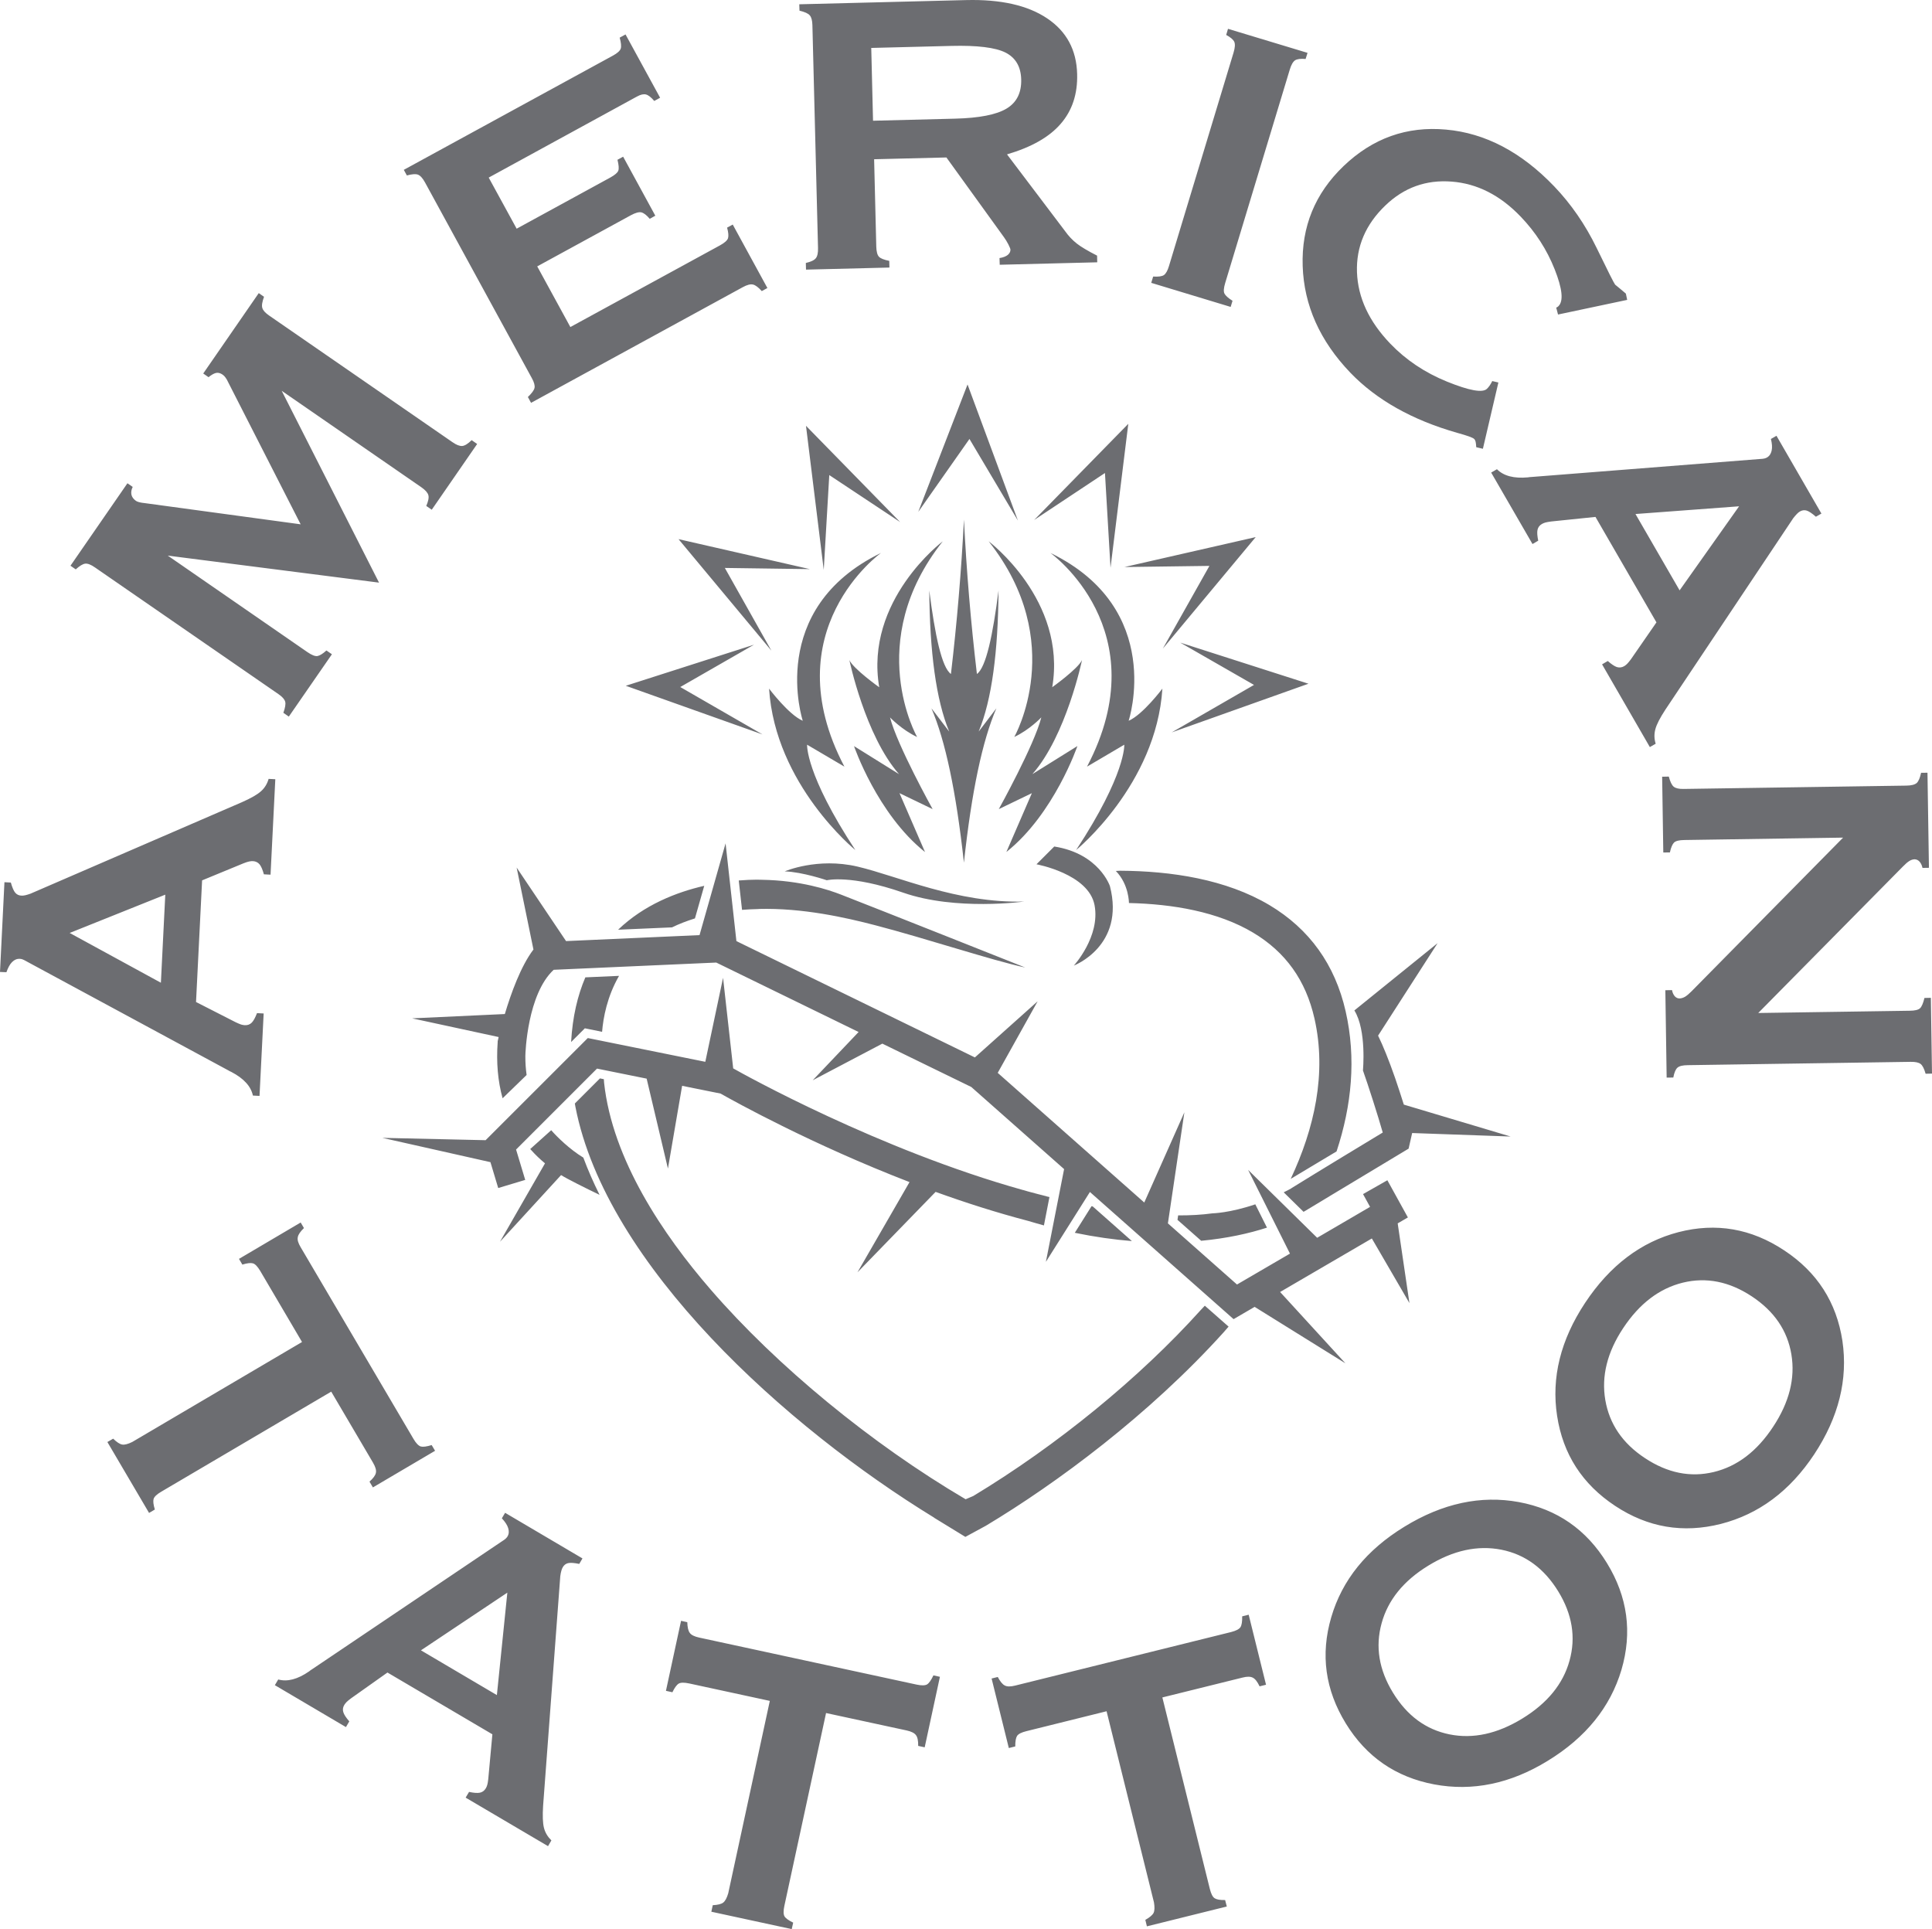 <?xml version="1.0" encoding="utf-8"?>
<!-- Generator: Adobe Illustrator 16.0.0, SVG Export Plug-In . SVG Version: 6.00 Build 0)  -->
<!DOCTYPE svg PUBLIC "-//W3C//DTD SVG 1.1//EN" "http://www.w3.org/Graphics/SVG/1.1/DTD/svg11.dtd">
<svg version="1.1" id="Layer_1" xmlns="http://www.w3.org/2000/svg" xmlns:xlink="http://www.w3.org/1999/xlink" x="0px" y="0px"
	 width="72.59px" height="72.479px" viewBox="0 0 72.59 72.479" enable-background="new 0 0 72.59 72.479" xml:space="preserve">
<path fill-rule="evenodd" clip-rule="evenodd" fill="#6C6D71" d="M36.217,32.411c0.292-2.697,0.697-4.585,1.219-5.799
	c-0.221,0.291-0.444,0.582-0.665,0.874c0.495-1.194,0.729-2.997,0.747-5.303c-0.213,1.672-0.469,2.896-0.813,3.139
	c-0.229-1.935-0.391-3.867-0.487-5.802c-0.099,1.935-0.261,3.867-0.489,5.802c-0.345-0.243-0.601-1.467-0.814-3.139
	c0.019,2.306,0.253,4.108,0.749,5.303c-0.222-0.292-0.446-0.583-0.667-0.874C35.517,27.826,35.921,29.714,36.217,32.411
	L36.217,32.411z M69.25,31.47l-5.965,0.09c-0.195,0.003-0.32,0.033-0.387,0.095c-0.061,0.062-0.115,0.183-0.156,0.371l-0.248,0.003
	l-0.043-2.847l0.25-0.005c0.053,0.197,0.115,0.325,0.186,0.381c0.074,0.059,0.195,0.086,0.369,0.083l8.373-0.125
	c0.186-0.003,0.313-0.035,0.387-0.098c0.068-0.064,0.123-0.191,0.164-0.383l0.24-0.003l0.055,3.572l-0.242,0.004
	c-0.02-0.096-0.057-0.172-0.104-0.228c-0.051-0.06-0.111-0.091-0.189-0.096c-0.064,0.002-0.137,0.021-0.201,0.064
	c-0.068,0.041-0.15,0.112-0.246,0.212l-5.432,5.499l5.695-0.085c0.193-0.002,0.32-0.033,0.385-0.094
	c0.063-0.058,0.117-0.188,0.166-0.386l0.24-0.005l0.043,2.847l-0.24,0.005c-0.055-0.193-0.117-0.316-0.193-0.371
	c-0.072-0.053-0.195-0.079-0.371-0.076l-8.375,0.125c-0.188,0.002-0.313,0.032-0.385,0.094c-0.068,0.061-0.121,0.183-0.156,0.371
	l-0.25,0.002l-0.049-3.283l0.25-0.004c0.02,0.102,0.057,0.177,0.105,0.232c0.051,0.055,0.109,0.081,0.178,0.081
	c0.066-0.002,0.135-0.022,0.207-0.063c0.07-0.043,0.15-0.11,0.242-0.203L69.25,31.47L69.25,31.47z M56.027,17.755l0.217-0.126
	c0.252,0.253,0.639,0.354,1.16,0.306c0.047-0.008,0.092-0.013,0.131-0.014l8.563-0.674c0.094-0.004,0.16-0.012,0.195-0.021
	c0.035-0.009,0.064-0.02,0.092-0.035c0.098-0.055,0.154-0.144,0.18-0.261c0.027-0.118,0.016-0.265-0.027-0.438l0.209-0.119
	l1.688,2.922l-0.207,0.119c-0.148-0.129-0.262-0.206-0.35-0.232c-0.084-0.025-0.17-0.012-0.248,0.033
	c-0.039,0.022-0.076,0.052-0.117,0.095c-0.039,0.041-0.086,0.093-0.135,0.157l-4.803,7.191c-0.203,0.311-0.332,0.557-0.379,0.739
	c-0.049,0.182-0.045,0.361,0.012,0.546l-0.219,0.125l-1.795-3.108l0.215-0.126c0.137,0.122,0.25,0.197,0.34,0.228
	c0.094,0.027,0.184,0.019,0.277-0.034c0.035-0.021,0.072-0.05,0.109-0.086c0.035-0.035,0.082-0.093,0.139-0.167l0.963-1.392
	l-2.291-3.962l-1.668,0.172c-0.09,0.013-0.164,0.025-0.211,0.038c-0.051,0.015-0.096,0.033-0.131,0.054
	c-0.094,0.054-0.146,0.125-0.168,0.222c-0.02,0.092-0.01,0.229,0.027,0.407l-0.215,0.126L56.027,17.755L56.027,17.755z
	 M65.342,19.022l-3.893,0.29l1.658,2.868L65.342,19.022L65.342,19.022z M56.068,14.317c-0.033,0.067-0.066,0.123-0.1,0.173
	c-0.035,0.048-0.068,0.089-0.1,0.118c-0.164,0.159-0.662,0.069-1.498-0.269c-0.836-0.34-1.545-0.814-2.133-1.427
	c-0.801-0.834-1.217-1.729-1.252-2.686c-0.033-0.955,0.322-1.792,1.066-2.506c0.701-0.674,1.529-0.972,2.492-0.897
	c0.957,0.073,1.82,0.511,2.59,1.313c0.563,0.586,0.988,1.246,1.279,1.98s0.34,1.199,0.139,1.391
	c-0.018,0.017-0.033,0.027-0.045,0.033c-0.01,0.007-0.021,0.014-0.035,0.018l0.068,0.259l2.598-0.55l-0.049-0.236
	c-0.084-0.069-0.154-0.129-0.219-0.185c-0.064-0.053-0.125-0.103-0.184-0.151c-0.037-0.041-0.27-0.503-0.697-1.383
	c-0.428-0.879-0.959-1.647-1.592-2.309c-1.234-1.289-2.592-2.003-4.064-2.134c-1.475-0.135-2.756,0.323-3.852,1.372
	c-1.072,1.028-1.584,2.279-1.535,3.755c0.049,1.475,0.646,2.812,1.791,4.007c0.986,1.025,2.328,1.779,4.021,2.261
	c0.369,0.102,0.58,0.176,0.633,0.23c0.025,0.024,0.041,0.061,0.053,0.104c0.01,0.038,0.016,0.109,0.023,0.204l0.25,0.059l0.582-2.49
	L56.068,14.317L56.068,14.317z M46.033,10.635c-0.055,0.185-0.066,0.313-0.027,0.396c0.041,0.076,0.139,0.167,0.303,0.27l-0.07,0.23
	l-2.984-0.904l0.072-0.237c0.197,0.013,0.332-0.006,0.406-0.056c0.074-0.056,0.137-0.165,0.188-0.338l2.426-8.017
	c0.055-0.185,0.066-0.317,0.029-0.405c-0.037-0.083-0.137-0.171-0.305-0.261l0.068-0.23l2.988,0.903l-0.072,0.23
	c-0.184-0.016-0.314,0-0.395,0.049c-0.078,0.053-0.146,0.168-0.201,0.353L46.033,10.635L46.033,10.635z M30.284,10.13l-0.007-0.25
	c0.189-0.044,0.313-0.101,0.375-0.178c0.06-0.075,0.088-0.201,0.083-0.383l-0.211-8.372c-0.005-0.175-0.035-0.297-0.098-0.369
	c-0.059-0.073-0.191-0.13-0.387-0.177l-0.008-0.24L36.3,0.003c1.298-0.032,2.312,0.196,3.042,0.686
	c0.73,0.488,1.107,1.188,1.129,2.095c0.02,0.748-0.186,1.37-0.617,1.867c-0.428,0.498-1.102,0.88-2.018,1.149l2.184,2.887
	c0.127,0.179,0.27,0.33,0.432,0.459c0.162,0.128,0.42,0.281,0.768,0.458l0.006,0.251l-3.664,0.092l-0.008-0.251
	c0.137-0.021,0.24-0.063,0.309-0.117c0.072-0.06,0.105-0.126,0.102-0.209c0-0.016-0.025-0.078-0.076-0.183
	c-0.053-0.102-0.109-0.195-0.166-0.273l-2.164-2.998l-2.716,0.067l0.081,3.282c0.006,0.188,0.038,0.313,0.099,0.379
	c0.06,0.066,0.19,0.117,0.389,0.157l0.006,0.251L30.284,10.13L30.284,10.13z M35.739,1.725l-3.004,0.076l0.067,2.735l3.081-0.078
	c0.91-0.023,1.554-0.149,1.935-0.378c0.381-0.228,0.564-0.595,0.551-1.095c-0.012-0.48-0.209-0.817-0.592-1.011
	C37.396,1.784,36.717,1.7,35.739,1.725L35.739,1.725z M27.049,9.22c0.175-0.097,0.274-0.184,0.304-0.268
	c0.027-0.084,0.016-0.217-0.034-0.4l0.212-0.115l1.302,2.384l-0.211,0.116c-0.126-0.141-0.237-0.225-0.329-0.246
	c-0.096-0.023-0.222,0.009-0.386,0.099l-7.954,4.345l-0.119-0.219c0.147-0.14,0.232-0.256,0.25-0.343
	c0.017-0.093-0.016-0.212-0.1-0.364L15.97,6.856c-0.09-0.164-0.178-0.26-0.268-0.295c-0.087-0.031-0.227-0.02-0.415,0.031
	l-0.115-0.211l7.856-4.291c0.17-0.092,0.266-0.181,0.295-0.265c0.026-0.086,0.012-0.224-0.04-0.411l0.22-0.12l1.299,2.378
	l-0.22,0.121c-0.12-0.141-0.222-0.221-0.313-0.244c-0.086-0.021-0.197,0.002-0.318,0.069l-0.068,0.036l-5.521,3.018l1.05,1.92
	l3.519-1.922c0.173-0.096,0.274-0.183,0.301-0.26c0.028-0.08,0.016-0.213-0.032-0.407l0.213-0.116l1.209,2.217l-0.21,0.117
	c-0.119-0.141-0.225-0.221-0.316-0.243c-0.093-0.019-0.222,0.017-0.391,0.108l-3.52,1.922l1.245,2.279L27.049,9.22L27.049,9.22z
	 M10.852,26.923l1.619-2.342l-0.206-0.142c-0.143,0.129-0.256,0.196-0.342,0.21c-0.089,0.011-0.209-0.037-0.369-0.146l-5.25-3.628
	l7.937,1.015l-3.657-7.207l5.25,3.626c0.148,0.104,0.234,0.201,0.26,0.293c0.027,0.095-0.002,0.229-0.078,0.407l0.206,0.142
	l1.706-2.47l-0.207-0.144c-0.139,0.136-0.255,0.21-0.354,0.219c-0.093,0.007-0.216-0.037-0.364-0.141l-6.892-4.76
	c-0.143-0.099-0.229-0.192-0.255-0.284c-0.03-0.089-0.005-0.23,0.064-0.421l-0.198-0.137l-2.086,3.02l0.198,0.138
	c0.118-0.093,0.213-0.146,0.292-0.161c0.074-0.013,0.156,0.008,0.236,0.064c0.041,0.028,0.078,0.064,0.109,0.109
	c0.034,0.043,0.073,0.111,0.115,0.203l2.71,5.313l-5.832-0.793c-0.031-0.006-0.074-0.012-0.125-0.016
	c-0.107-0.017-0.184-0.04-0.231-0.072c-0.09-0.063-0.148-0.141-0.169-0.229c-0.019-0.089-0.006-0.189,0.047-0.295l-0.198-0.137
	l-2.14,3.098l0.198,0.137c0.144-0.13,0.263-0.203,0.356-0.215c0.095-0.01,0.216,0.037,0.37,0.145l6.893,4.759
	c0.142,0.099,0.225,0.19,0.25,0.282c0.025,0.086,0,0.228-0.068,0.418L10.852,26.923L10.852,26.923z M9.751,41.174l-0.249-0.013
	c-0.074-0.35-0.346-0.645-0.809-0.887c-0.044-0.018-0.083-0.039-0.116-0.06l-7.557-4.082c-0.084-0.049-0.142-0.076-0.176-0.089
	c-0.035-0.011-0.066-0.019-0.097-0.019c-0.111-0.006-0.209,0.036-0.293,0.121C0.368,36.231,0.3,36.36,0.241,36.527L0,36.517
	l0.167-3.372l0.24,0.013c0.055,0.19,0.108,0.316,0.168,0.385c0.058,0.066,0.135,0.103,0.227,0.106
	c0.044,0.003,0.092-0.001,0.149-0.014c0.056-0.014,0.122-0.032,0.197-0.06l7.937-3.434c0.34-0.15,0.583-0.288,0.722-0.414
	c0.14-0.125,0.232-0.279,0.286-0.464l0.251,0.013l-0.179,3.586l-0.25-0.013c-0.049-0.177-0.102-0.3-0.162-0.375
	c-0.063-0.073-0.144-0.115-0.251-0.121c-0.041-0.001-0.088,0.002-0.14,0.013c-0.048,0.01-0.119,0.032-0.206,0.066l-1.563,0.644
	l-0.228,4.57l1.493,0.762c0.086,0.039,0.153,0.069,0.199,0.084c0.049,0.015,0.097,0.022,0.138,0.025
	c0.107,0.005,0.191-0.024,0.263-0.095c0.066-0.066,0.132-0.188,0.198-0.358l0.25,0.013L9.751,41.174L9.751,41.174z M2.618,35.052
	l3.427,1.87l0.165-3.309L2.618,35.052L2.618,35.052z M59.555,48.951c0.932-1.407,2.104-2.293,3.512-2.659
	c1.408-0.363,2.732-0.136,3.969,0.685c1.242,0.819,1.967,1.953,2.188,3.4c0.213,1.448-0.139,2.87-1.063,4.268
	c-0.912,1.375-2.078,2.243-3.502,2.609c-1.422,0.36-2.746,0.136-3.975-0.677c-1.234-0.816-1.959-1.941-2.18-3.382
	C58.283,51.758,58.635,50.342,59.555,48.951L59.555,48.951z M61.803,54.781c0.848,0.562,1.709,0.735,2.586,0.524
	c0.881-0.212,1.625-0.778,2.232-1.701c0.607-0.917,0.834-1.824,0.686-2.716c-0.148-0.896-0.643-1.623-1.484-2.18
	c-0.846-0.56-1.711-0.733-2.594-0.518c-0.883,0.217-1.631,0.786-2.242,1.708c-0.6,0.904-0.824,1.808-0.672,2.701
	C60.469,53.499,60.963,54.227,61.803,54.781L61.803,54.781z M52.766,57.36c-1.424,0.872-2.34,2.005-2.748,3.402
	c-0.41,1.399-0.227,2.725,0.545,3.985c0.77,1.256,1.875,2.019,3.318,2.293c1.443,0.271,2.869-0.023,4.273-0.886
	c1.43-0.875,2.35-2.015,2.768-3.418c0.412-1.406,0.232-2.74-0.543-4.006S58.5,56.7,57.068,56.434
	C55.639,56.172,54.203,56.478,52.766,57.36L52.766,57.36z M52.336,63.594c-0.525-0.858-0.668-1.727-0.426-2.605
	c0.238-0.874,0.824-1.597,1.75-2.164c0.941-0.579,1.861-0.777,2.752-0.601c0.895,0.179,1.604,0.701,2.135,1.565
	c0.527,0.859,0.668,1.728,0.424,2.603c-0.24,0.872-0.832,1.598-1.77,2.172c-0.941,0.577-1.855,0.777-2.742,0.597
	C53.574,64.981,52.867,64.461,52.336,63.594L52.336,63.594z M38.568,65.04c-0.188,0.046-0.303,0.104-0.354,0.179
	c-0.045,0.073-0.07,0.203-0.068,0.396l-0.242,0.06l-0.647-2.612l0.231-0.058c0.09,0.167,0.174,0.276,0.264,0.32
	c0.086,0.047,0.217,0.047,0.393,0.003l8.111-2.011c0.186-0.048,0.301-0.108,0.352-0.184c0.047-0.075,0.068-0.212,0.064-0.406
	l0.244-0.061l0.652,2.631l-0.242,0.06c-0.082-0.172-0.166-0.282-0.254-0.325c-0.088-0.047-0.219-0.048-0.393-0.003l-3.006,0.745
	l1.783,7.192c0.047,0.186,0.105,0.302,0.18,0.352c0.074,0.048,0.203,0.072,0.395,0.068l0.063,0.243l-3.002,0.745l-0.059-0.243
	c0.166-0.093,0.271-0.183,0.311-0.264c0.039-0.084,0.043-0.213,0.014-0.391l-1.781-7.183L38.568,65.04L38.568,65.04z M25.897,63.249
	c-0.19-0.04-0.32-0.039-0.396,0.005c-0.076,0.046-0.153,0.152-0.237,0.325l-0.243-0.053l0.568-2.631l0.234,0.052
	c0.006,0.188,0.034,0.324,0.094,0.402c0.057,0.08,0.176,0.138,0.353,0.176l8.167,1.766c0.189,0.041,0.32,0.037,0.396-0.007
	c0.076-0.049,0.155-0.162,0.238-0.339l0.244,0.054l-0.572,2.649l-0.244-0.053c0.002-0.191-0.023-0.325-0.084-0.404
	c-0.058-0.08-0.175-0.138-0.351-0.177l-3.027-0.654l-1.566,7.243c-0.04,0.188-0.039,0.318,0.005,0.396
	c0.045,0.074,0.152,0.151,0.326,0.236l-0.055,0.243l-3.02-0.653l0.053-0.245c0.189-0.01,0.323-0.042,0.394-0.099
	c0.075-0.059,0.135-0.171,0.187-0.346l1.563-7.231L25.897,63.249L25.897,63.249z M10.327,63.313l0.127-0.214
	c0.344,0.095,0.731-0.007,1.161-0.305c0.036-0.03,0.073-0.058,0.108-0.077l7.121-4.798c0.081-0.05,0.134-0.09,0.16-0.115
	c0.025-0.026,0.048-0.05,0.063-0.076c0.057-0.096,0.063-0.201,0.027-0.315c-0.034-0.115-0.116-0.238-0.238-0.369l0.122-0.207
	l2.907,1.714l-0.121,0.206c-0.194-0.039-0.33-0.05-0.42-0.029c-0.084,0.02-0.152,0.072-0.198,0.152
	c-0.021,0.037-0.042,0.081-0.056,0.139c-0.014,0.054-0.03,0.122-0.039,0.201l-0.645,8.625c-0.023,0.371-0.014,0.648,0.032,0.83
	c0.048,0.184,0.142,0.336,0.279,0.47l-0.126,0.216l-3.096-1.823l0.129-0.215c0.178,0.039,0.312,0.048,0.406,0.03
	c0.095-0.021,0.169-0.073,0.224-0.166c0.021-0.034,0.04-0.079,0.055-0.131c0.013-0.047,0.026-0.118,0.036-0.212l0.155-1.685
	l-3.942-2.321l-1.369,0.97c-0.073,0.055-0.131,0.102-0.166,0.137c-0.035,0.037-0.065,0.075-0.087,0.11
	c-0.055,0.093-0.066,0.181-0.036,0.274c0.027,0.091,0.103,0.206,0.224,0.344l-0.126,0.215L10.327,63.313L10.327,63.313z
	 M19.062,59.837l-3.246,2.167l2.853,1.682L19.062,59.837L19.062,59.837z M9.778,47.751l1.57,2.669l-6.377,3.755
	c-0.162,0.08-0.287,0.113-0.379,0.098c-0.09-0.014-0.204-0.089-0.34-0.221l-0.217,0.126l1.566,2.664l0.217-0.128
	c-0.056-0.184-0.07-0.314-0.047-0.397c0.026-0.085,0.121-0.175,0.288-0.273l6.386-3.759l1.57,2.668
	c0.091,0.157,0.129,0.28,0.109,0.378c-0.018,0.098-0.099,0.208-0.241,0.335l0.128,0.217l2.336-1.376l-0.128-0.215
	c-0.186,0.058-0.321,0.076-0.408,0.054c-0.085-0.027-0.179-0.119-0.276-0.287l-4.239-7.201c-0.093-0.155-0.129-0.28-0.107-0.376
	c0.015-0.097,0.097-0.212,0.231-0.343l-0.123-0.209l-2.318,1.367l0.127,0.215c0.184-0.057,0.314-0.071,0.398-0.047
	C9.59,47.49,9.679,47.587,9.778,47.751L9.778,47.751z M28.649,27.593l-5.137-1.828l4.817-1.543l-2.77,1.59L28.649,27.593
	L28.649,27.593z M28.983,24.445l-1.749-3.107l3.193,0.044l-4.933-1.126L28.983,24.445L28.983,24.445z M30.95,21.41l-0.667-5.412
	l3.537,3.616l-2.662-1.765L30.95,21.41L30.95,21.41z M44.025,27.516l5.137-1.828l-4.816-1.544l2.77,1.589L44.025,27.516
	L44.025,27.516z M43.691,24.368l1.75-3.107l-3.193,0.043l4.932-1.125L43.691,24.368L43.691,24.368z M41.725,21.332l0.668-5.409
	l-3.537,3.613l2.66-1.765L41.725,21.332L41.725,21.332z M38.246,19.559l-1.821-3.067l-1.924,2.74l1.852-4.787L38.246,19.559
	L38.246,19.559z M32.136,31.935c0,0-3.01-2.449-3.24-6.063c0,0,0.736,0.982,1.266,1.208c0,0-1.387-4.203,2.94-6.306
	c0,0-4.069,2.906-1.376,8.029l-1.401-0.824C30.324,27.979,30.257,29.076,32.136,31.935L32.136,31.935z M35.041,30.399l-1.245-0.6
	l0.959,2.213c-1.797-1.432-2.667-3.98-2.667-3.98l1.692,1.054c-1.274-1.444-1.866-4.285-1.866-4.285
	c0.15,0.329,1.121,1.02,1.121,1.02c-0.557-3.271,2.387-5.483,2.387-5.483c-3.001,3.784-0.963,7.352-0.963,7.352
	c-0.577-0.27-1.018-0.736-1.018-0.736C33.704,27.993,35.041,30.399,35.041,30.399L35.041,30.399z M40.434,31.935
	c0,0,3.008-2.449,3.24-6.063c0,0-0.738,0.982-1.268,1.208c0,0,1.389-4.203-2.939-6.306c0,0,4.07,2.906,1.375,8.029l1.4-0.824
	C42.242,27.979,42.311,29.076,40.434,31.935L40.434,31.935z M37.527,30.399c0,0,1.336-2.406,1.598-3.447
	c0,0-0.439,0.467-1.016,0.736c0,0,2.037-3.567-0.964-7.352c0,0,2.944,2.212,2.39,5.483c0,0,0.967-0.69,1.119-1.02
	c0,0-0.592,2.841-1.865,4.285l1.691-1.054c0,0-0.871,2.549-2.668,3.98L38.77,29.8L37.527,30.399L37.527,30.399z M42.082,32.714
	c1.926,0.01,3.982,0.32,5.615,1.292c1.502,0.896,2.465,2.237,2.863,3.993c0.4,1.762,0.229,3.533-0.342,5.26l-1.723,1.032
	c0.885-1.883,1.361-3.959,0.893-6.025c-0.328-1.44-1.084-2.495-2.305-3.226c-1.324-0.789-3.02-1.075-4.666-1.113
	c0,0,0.006-0.691-0.492-1.205L42.082,32.714L42.082,32.714z M29.485,32.738c0,0,1.224-0.534,2.737-0.179
	c1.514,0.356,3.739,1.381,6.254,1.313c0,0-2.56,0.356-4.54-0.334c-1.981-0.689-2.871-0.466-2.871-0.466S30.152,32.76,29.485,32.738
	L29.485,32.738z M38.943,32.472l0.668-0.668c1.691,0.268,2.092,1.49,2.092,1.49c0.578,2.248-1.357,2.984-1.357,2.984
	s1.002-1.092,0.779-2.271S38.943,32.472,38.943,32.472L38.943,32.472z M53.059,42.571C53.074,42.624,53.057,42.565,53.059,42.571
	L53.059,42.571z M19.786,40.388l-0.902,0.875c-0.179-0.642-0.24-1.347-0.185-2.11l0.001-0.039l0.01-0.039
	c0.006-0.022,0.014-0.062,0.025-0.113l-3.25-0.702l3.483-0.162c0.229-0.768,0.599-1.799,1.075-2.424l-0.631-3.078l1.856,2.761
	l5.015-0.224l0.979-3.448l0.407,3.673l8.96,4.37l2.358-2.109l-1.5,2.689c0.949,0.839,3.398,3.006,5.506,4.871L44.5,41.79
	l-0.619,4.173c1.354,1.198,2.42,2.141,2.596,2.297c0.234-0.136,1.064-0.62,1.99-1.161l-1.572-3.145l2.594,2.55
	c0.887-0.518,1.697-0.989,1.988-1.161c-0.08-0.146-0.174-0.318-0.264-0.48l0.914-0.52l0.771,1.397l-0.383,0.223l0.441,2.995
	l-1.412-2.428l-3.447,2.011l2.453,2.679l-3.41-2.12l-0.791,0.461c0,0-2.789-2.468-5.398-4.777l-1.654,2.624l0.684-3.484
	c-1.875-1.658-3.444-3.049-3.487-3.085c-0.051-0.025-1.546-0.755-3.342-1.629l-2.616,1.376l1.724-1.813
	c-2.507-1.224-5.222-2.546-5.348-2.609c-0.248,0.013-5.655,0.252-6.109,0.272c-0.985,0.914-1.064,3.104-1.064,3.239
	C19.737,39.923,19.754,40.159,19.786,40.388L19.786,40.388z M25.249,34.842c0.262-0.128,0.548-0.239,0.862-0.337
	c0.084-0.301,0.214-0.758,0.349-1.224c-1.036,0.237-2.257,0.71-3.236,1.649C23.925,34.901,24.689,34.865,25.249,34.842
	L25.249,34.842z M27.88,34.184c0.201-0.015,0.408-0.027,0.626-0.031v-0.003c1.643-0.043,3.258,0.319,4.386,0.614
	c1.939,0.506,4.373,1.317,5.63,1.587c0,0-5.521-2.195-6.928-2.742c-0.457-0.178-1.519-0.533-2.969-0.555l0,0
	c0,0-0.337-0.017-0.868,0.026C27.798,33.452,27.841,33.842,27.88,34.184L27.88,34.184z M41.057,45.327
	c-0.014-0.003-0.027-0.007-0.045-0.01c-0.131,0.21-0.377,0.601-0.629,1c0.754,0.156,1.471,0.256,2.145,0.311
	C41.834,46.013,41.262,45.507,41.057,45.327L41.057,45.327z M39.43,44.976c-0.063,0.332-0.139,0.709-0.207,1.064
	c-0.195-0.054-0.393-0.109-0.594-0.17c-1.188-0.311-2.358-0.686-3.476-1.09l-2.936,3.023l1.956-3.391
	c-3.661-1.413-6.553-3.016-7.1-3.326c-0.058-0.011-0.674-0.135-1.444-0.291l-0.533,3.109l-0.8-3.379
	c-0.874-0.176-1.665-0.336-1.865-0.377c-0.332,0.332-2.673,2.674-3.041,3.041c0.114,0.378,0.344,1.141,0.344,1.141l-1.015,0.305
	l-0.292-0.972l-4.062-0.913l3.88,0.088L22.085,39l4.415,0.893l0.667-3.156l0.381,3.403c0.382,0.217,5.487,3.063,10.899,4.573
	l-0.002-0.003c0,0,0.061,0.021,0.174,0.052c0.232,0.063,0.467,0.125,0.701,0.183l-0.002,0.003
	C39.355,44.958,39.393,44.966,39.43,44.976L39.43,44.976z M21.974,38.634c0,0,0.26,0.053,0.648,0.132
	c0.043-0.528,0.187-1.321,0.637-2.102c-0.459,0.021-0.896,0.038-1.266,0.056c-0.29,0.678-0.482,1.48-0.535,2.43
	C21.771,38.837,21.974,38.634,21.974,38.634L21.974,38.634z M41.057,45.327c-0.014-0.003-0.027-0.007-0.045-0.01
	c-0.131,0.21-0.377,0.601-0.629,1c0.754,0.156,1.471,0.256,2.145,0.311C41.834,46.013,41.262,45.507,41.057,45.327L41.057,45.327z
	 M48.521,44.646c-0.1,0.055-0.193,0.104-0.289,0.15c0.258,0.253,0.521,0.511,0.746,0.733c0.008-0.006,0.021-0.013,0.029-0.018v0.002
	l0.131-0.078c0.426-0.254,0.646-0.389,0.646-0.389h-0.002l3.143-1.891l0.133-0.586l3.699,0.131l-4.012-1.199
	c-0.096-0.305-0.207-0.649-0.328-1.001c-0.242-0.692-0.451-1.206-0.639-1.591l2.236-3.474l-3.127,2.528
	c0.465,0.747,0.322,2.254,0.322,2.254c0.195,0.547,0.566,1.705,0.744,2.333c-0.432,0.26-2.398,1.45-3.436,2.094H48.521
	L48.521,44.646z M20.71,42.463l-0.788,0.707c0.013,0.012,0.022,0.024,0.033,0.036c0.164,0.184,0.34,0.35,0.522,0.502l-1.691,2.945
	l2.295-2.504c0.217,0.138,0.935,0.497,1.446,0.742c-0.231-0.465-0.436-0.931-0.61-1.399C21.412,43.186,20.94,42.726,20.71,42.463
	L20.71,42.463z M41.057,45.327c-0.014-0.003-0.027-0.007-0.045-0.01c-0.131,0.21-0.377,0.601-0.629,1
	c0.754,0.156,1.471,0.256,2.145,0.311C41.834,46.013,41.262,45.507,41.057,45.327L41.057,45.327z M44.266,45.663
	c-0.012,0.08-0.021,0.137-0.025,0.167c0.098,0.088,0.471,0.415,0.891,0.787c0.969-0.091,1.797-0.275,2.471-0.494
	c-0.139-0.277-0.293-0.587-0.438-0.876c-0.965,0.328-1.609,0.339-1.609,0.339C45.146,45.642,44.711,45.665,44.266,45.663
	L44.266,45.663z M45.268,49.056l-0.158,0.168c-2.289,2.542-5.402,5.088-8.542,6.982l-0.287,0.122
	c-3.528-2.075-7.094-5.003-9.584-7.883c-1.776-2.052-3.687-4.873-4-7.767l-0.009-0.132c-0.065-0.015-0.119-0.025-0.146-0.03
	c-0.086,0.086-0.479,0.479-0.944,0.944l0.022,0.124c1.156,5.963,7.946,12.051,13.479,15.436l-0.002,0.003l1.174,0.719l0.768-0.417
	c2.653-1.589,6.146-4.175,8.944-7.278l0.178-0.205C45.984,49.688,45.666,49.405,45.268,49.056z"/>
<g>
</g>
<g>
</g>
<g>
</g>
<g>
</g>
<g>
</g>
</svg>
